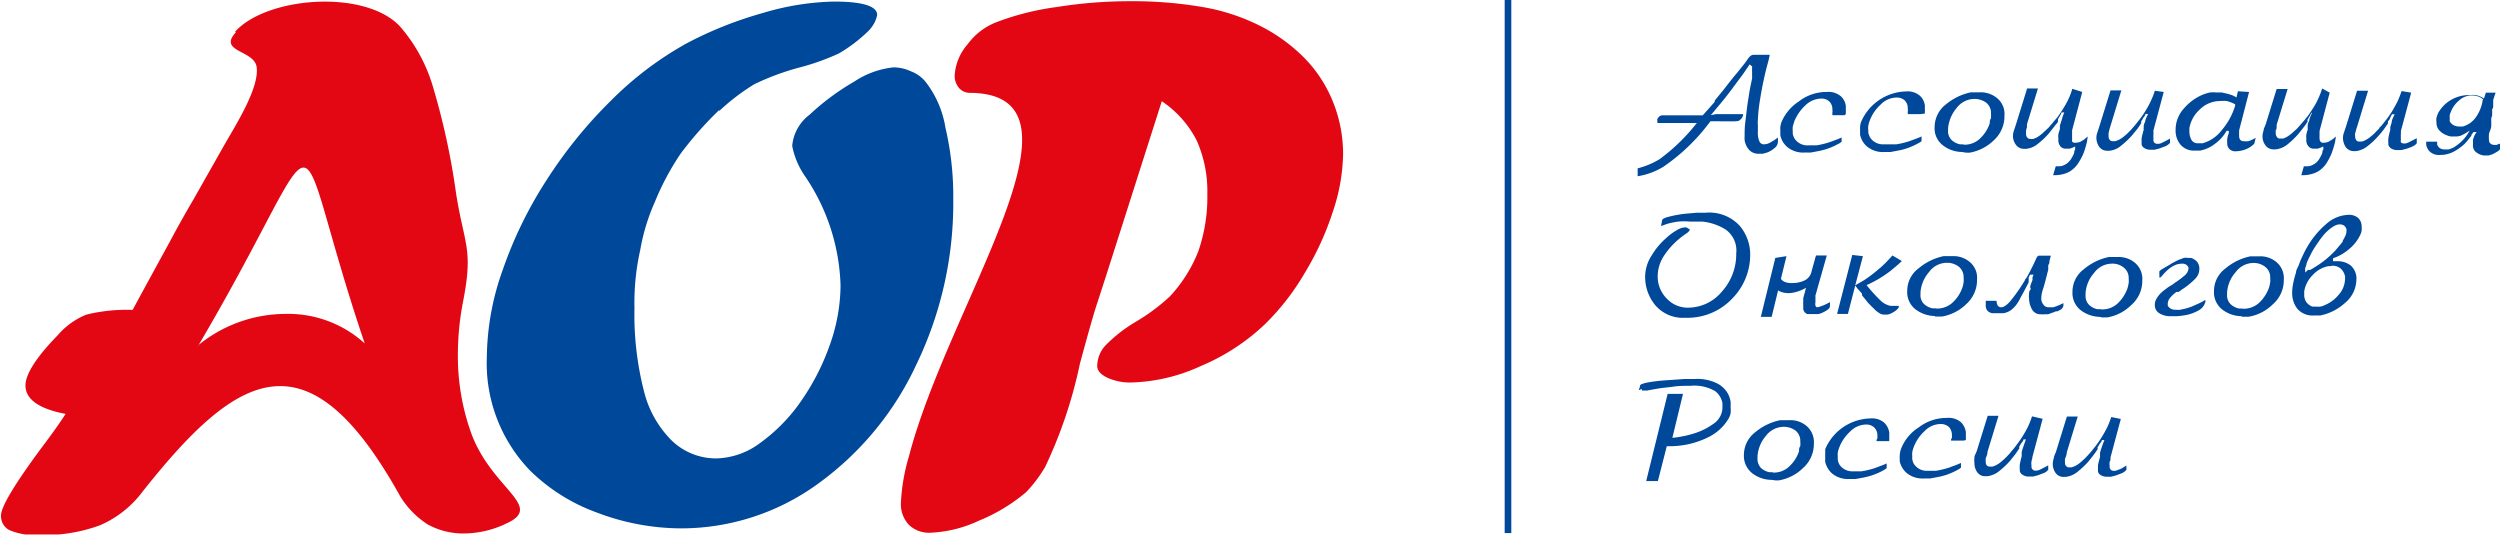 <?xml version="1.0" encoding="UTF-8"?> <svg xmlns="http://www.w3.org/2000/svg" xmlns:xlink="http://www.w3.org/1999/xlink" id="Слой_1" data-name="Слой 1" viewBox="0 0 143.27 30.64"> <defs> <style>.cls-1{fill:none;}.cls-2{clip-path:url(#clip-path);}.cls-3,.cls-5{fill:#004899;}.cls-3,.cls-4{fill-rule:evenodd;}.cls-4{fill:#e30613;}</style> <clipPath id="clip-path" transform="translate(-888.55 -485.46)"> <rect class="cls-1" x="888.55" y="484.81" width="143.27" height="31.28"></rect> </clipPath> </defs> <title>6</title> <g class="cls-2"> <path class="cls-3" d="M986.89,492h1.55a.1.1,0,0,1,0,.05s0,.1-.11.22-.15.13-.33.14-.67,0-1.43,0A11.22,11.22,0,0,1,983.9,495a4,4,0,0,1-1.5.56v-.45h0l0,0,.17-.05a4.48,4.48,0,0,0,1.09-.48,10.86,10.86,0,0,0,2.13-2.07l-.61,0h-1.53l-.12,0s0,0,0-.05v-.08a.29.29,0,0,1,0-.09.33.33,0,0,1,.11-.15.3.3,0,0,1,.23-.07h2.26l.34-.38.3-.34.05-.07,0-.06.22-.27.24-.29.39-.5.24-.3h0l.1-.12.11-.13.32-.4c.09-.11.17-.22.24-.32l0,0,0,0a1,1,0,0,1,.16-.2.31.31,0,0,1,.22-.09h.86s.05,0,.05,0,0,0,0,0a0,0,0,0,1,0,0,4.94,4.94,0,0,1-.12.51c-.07.26-.15.57-.23.95s-.14.69-.2,1.08a9.41,9.41,0,0,0-.13,1.19,1.77,1.77,0,0,0,0,.32c0,.1,0,.21,0,.31V493a.57.57,0,0,0,0,.13,1.07,1.07,0,0,0,.08.41.27.27,0,0,0,.27.19.74.74,0,0,0,.39-.12,2.88,2.88,0,0,0,.41-.27v.25a.48.48,0,0,1-.2.36,1.38,1.38,0,0,1-.42.25l-.24.07-.21,0a.73.73,0,0,1-.54-.18,1,1,0,0,1-.25-.4.79.79,0,0,1-.05-.22,1.28,1.28,0,0,1,0-.19c0-.25,0-.55.05-.91s.08-.73.14-1.1.07-.46.11-.68.09-.44.13-.63l0-.18a1,1,0,0,1,0-.12h0v0s0,0,0-.05a.13.13,0,0,1,0-.06.13.13,0,0,1,0-.06,0,0,0,0,0,0,0v0a.43.43,0,0,1,0-.11s0-.07,0-.11l-.14-.12-.39.57-.47.63a1,1,0,0,0-.08.11l-.09.12c-.23.31-.46.6-.68.86s-.39.48-.52.62m7.67,0h-.7c0-.05,0-.1,0-.15a.44.44,0,0,0,0-.16.62.62,0,0,0-.17-.47.65.65,0,0,0-.48-.17,1.33,1.33,0,0,0-.92.41,2.58,2.58,0,0,0-.61.89l-.09.3a1.41,1.41,0,0,0,0,.28s0,.07,0,.15a1,1,0,0,0,.09.24.83.83,0,0,0,.28.28.88.88,0,0,0,.53.13h.23l.23,0a4.7,4.7,0,0,0,.74-.18c.25-.09.48-.17.7-.27v.24a0,0,0,0,1,0,0,.05.05,0,0,1,0,0l-.1.08-.21.11a4,4,0,0,1-.49.21,3.92,3.92,0,0,1-.59.15l-.37.07-.35,0a1.42,1.42,0,0,1-1-.31,1.21,1.21,0,0,1-.4-.67.78.78,0,0,1,0-.14.76.76,0,0,1,0-.15.86.86,0,0,1,0-.22,1.74,1.74,0,0,1,.05-.22,2.61,2.61,0,0,1,1-1.21,2.57,2.57,0,0,1,1.61-.55,1.09,1.09,0,0,1,.82.26.9.9,0,0,1,.27.55.13.13,0,0,1,0,.06v.16a.5.5,0,0,1,0,.12l0,.12m4.25,0h-.7c0-.05,0-.1,0-.15a.44.44,0,0,0,0-.16.62.62,0,0,0-.17-.47.65.65,0,0,0-.48-.17,1.29,1.29,0,0,0-.91.41,2.33,2.33,0,0,0-.61.89,1.71,1.71,0,0,0-.09.3,1,1,0,0,0,0,.28s0,.07,0,.15a1.86,1.86,0,0,0,.09.24.83.83,0,0,0,.28.28.88.88,0,0,0,.53.13H997l.23,0a4.7,4.7,0,0,0,.74-.18c.25-.09.48-.17.7-.27v.27l0,0-.11.08-.21.11a4,4,0,0,1-.49.21,3.64,3.64,0,0,1-.59.15l-.37.07-.35,0a1.42,1.42,0,0,1-1-.31,1.21,1.21,0,0,1-.4-.67.78.78,0,0,1,0-.14.76.76,0,0,1,0-.15,1.8,1.8,0,0,1,0-.22,1.74,1.74,0,0,1,.05-.22,2.88,2.88,0,0,1,2.57-1.76,1.09,1.09,0,0,1,.82.26.9.9,0,0,1,.27.55.13.13,0,0,1,0,.06v.16a.5.5,0,0,1,0,.12l0,.12m2.13,2.2a1.81,1.81,0,0,1-1.08-.37,1.22,1.22,0,0,1-.49-1.06,1.64,1.64,0,0,1,.65-1.3,3.28,3.28,0,0,1,1.43-.69l.26,0h.26a1.48,1.48,0,0,1,1,.35,1.18,1.18,0,0,1,.4,1,1.85,1.85,0,0,1-.62,1.41,2.61,2.61,0,0,1-1.38.7l-.19,0Zm.07-.42a1.27,1.27,0,0,0,1-.39,2.07,2.07,0,0,0,.52-.84c0-.1,0-.19.07-.28a2.45,2.45,0,0,0,0-.27.75.75,0,0,0-.28-.63,1.13,1.13,0,0,0-.69-.21,1.28,1.28,0,0,0-1,.52,2.1,2.1,0,0,0-.49,1.16v.11a.71.71,0,0,0,.22.58,1,1,0,0,0,.46.23h.21m6.8-3-.58,2.19a.14.14,0,0,0,0,.06l0,.05a.08.08,0,0,1,0,0v0a.74.74,0,0,0,0,.14.86.86,0,0,0,0,.17v.05a.11.11,0,0,0,0,.05.33.33,0,0,0,0,.13.18.18,0,0,0,.17.07.88.88,0,0,0,.29-.05l.22-.13.13-.11s.06-.06.08-.06h0v0a2.79,2.79,0,0,1-.06.38,5.58,5.58,0,0,1-.2.63,3.47,3.47,0,0,1-.25.46,1.35,1.35,0,0,1-.32.38,1.21,1.21,0,0,1-.48.27,1.87,1.87,0,0,1-.59.09h-.08l.15-.51.09,0h.09a.63.63,0,0,0,.3-.07.78.78,0,0,0,.24-.16,1,1,0,0,0,.18-.22c.05-.09.1-.18.14-.27s0-.15.07-.22a1.5,1.5,0,0,0,0-.2,1.26,1.26,0,0,1-.32.13l-.22,0a.38.38,0,0,1-.3-.13.56.56,0,0,1-.12-.31s0,0,0,0v-.15a2,2,0,0,1,0-.24,3,3,0,0,1,.09-.29s0,0,0-.05,0,0,0,0h0l0-.07,0-.09.1-.31a3.29,3.29,0,0,1,.15-.44h-.15a1.5,1.5,0,0,1-.11.22l-.1.17,0,0s0,0,0,0l0,.06a.1.1,0,0,0,0,.05c0,.09-.13.19-.22.32l-.31.39a4.21,4.21,0,0,1-.61.58,1.25,1.25,0,0,1-.69.3h-.1a.56.56,0,0,1-.48-.23.84.84,0,0,1-.17-.53.89.89,0,0,1,.06-.3l.13-.4.62-2h.62l-.63,2.05v.05h0s0,0,0,.05a.31.31,0,0,1,0,.08,1.21,1.21,0,0,0-.05.18,1.23,1.23,0,0,0,0,.19v.06a.3.3,0,0,0,.07.15.2.2,0,0,0,.17.08.57.57,0,0,0,.18,0l.19-.08a2.58,2.58,0,0,0,.31-.22l.29-.27a1.29,1.29,0,0,0,.16-.17l.14-.16.13-.16.15-.17c.15-.21.31-.45.46-.71a4,4,0,0,0,.4-.93Zm4.67,0-.59,2.2a53750122665.86,53750122665.86,0,0,1,0,.06h0c0,.06,0,.12,0,.19a1.64,1.64,0,0,0,0,.23v.05a.13.13,0,0,0,0,.06.16.16,0,0,0,.05.11.21.21,0,0,0,.14.07h.12a.59.59,0,0,0,.22-.08,4.63,4.63,0,0,0,.42-.22v.25a.06.06,0,0,1,0,0v0a.83.83,0,0,1-.24.18l-.37.14-.27.07-.22,0a.64.64,0,0,1-.38-.1.3.3,0,0,1-.15-.21,0,0,0,0,1,0,0v-.09c0-.05,0-.14,0-.25a4.14,4.14,0,0,1,.12-.48.43.43,0,0,1,0,0s0,0,0-.05h0a0,0,0,0,1,0,0,.13.13,0,0,1,0-.06.19.19,0,0,0,0-.08q0-.12.09-.3c0-.12.09-.26.16-.43h-.15c0,.09-.09.17-.13.23a.78.78,0,0,1-.11.18v0h0l0,.06a.1.1,0,0,0,0,.05c-.05.09-.12.19-.21.32l-.31.38a4.8,4.8,0,0,1-.61.58,1.25,1.25,0,0,1-.69.31h-.11a.56.56,0,0,1-.48-.23.9.9,0,0,1-.16-.53.89.89,0,0,1,.06-.3l.13-.4.62-2h.62l-.63,2.06a3.73,3.73,0,0,0-.1.39,1.49,1.49,0,0,0,0,.17v.06a.28.28,0,0,0,.06.15.19.19,0,0,0,.18.08l.15,0,.16-.06a1.51,1.51,0,0,0,.35-.23,2.27,2.27,0,0,0,.32-.3,1.1,1.1,0,0,0,.15-.16l.14-.16.27-.34a5,5,0,0,0,.33-.48,5.25,5.25,0,0,0,.29-.53,4.35,4.35,0,0,0,.25-.63Zm4.89,0-.57,2.2v0a.08.08,0,0,0,0,0s0,0,0,.06v.07a.5.5,0,0,0,0,.12s0,.07,0,.1a.32.32,0,0,0,.07.2.24.24,0,0,0,.19.07,1.11,1.11,0,0,0,.28,0,2.77,2.77,0,0,0,.41-.19l-.08.33-.06.06-.07.06a1.49,1.49,0,0,1-.52.26,1.84,1.84,0,0,1-.4.06.49.49,0,0,1-.38-.13.44.44,0,0,1-.12-.3,1.5,1.5,0,0,1,0-.29,1.28,1.28,0,0,1,.09-.32.14.14,0,0,1,0-.06l0-.07h-.13a2.36,2.36,0,0,1-.65.73,2,2,0,0,1-.86.4l-.16,0h-.16a1,1,0,0,1-.81-.34,1.24,1.24,0,0,1-.28-.82,1.81,1.81,0,0,1,.49-1.27,2.87,2.87,0,0,1,1.08-.78,2.91,2.91,0,0,1,.39-.12,1.69,1.69,0,0,1,.38,0l.31,0,.35.08.25.08.24.12.08-.35Zm-.81.7a2.14,2.14,0,0,0-.47-.18,2.05,2.05,0,0,0-.39,0,1.65,1.65,0,0,0-1.15.48,1.88,1.88,0,0,0-.6,1.07s0,.07,0,.1,0,.06,0,.09h0a1,1,0,0,0,.11.47.4.4,0,0,0,.39.21h.13l.13,0a2.11,2.11,0,0,0,1.11-.77,3.87,3.87,0,0,0,.76-1.41" transform="translate(-888.55 -485.46)"></path> <path class="cls-3" d="M1022.06,490.77l-.58,2.19,0,.06s0,0,0,.05,0,0,0,0a0,0,0,0,0,0,0,.74.74,0,0,0,0,.14.86.86,0,0,0,0,.17v.05a.06.06,0,0,0,0,0,.24.24,0,0,0,.05.14.17.17,0,0,0,.16.07.84.84,0,0,0,.29-.05l.22-.13.14-.11a.15.15,0,0,1,.07-.06h0v0a2.79,2.79,0,0,1-.06.38,5.58,5.58,0,0,1-.2.63,5.06,5.06,0,0,1-.24.46,1.53,1.53,0,0,1-.32.38,1.25,1.25,0,0,1-.49.27,1.83,1.83,0,0,1-.59.09h-.08l.15-.51h.18a.6.6,0,0,0,.3-.07.89.89,0,0,0,.25-.16,1,1,0,0,0,.17-.22c.05-.09.1-.18.14-.27s0-.15.07-.22a.75.75,0,0,0,0-.2,1.3,1.3,0,0,1-.33.13l-.21,0a.38.38,0,0,1-.31-.14.51.51,0,0,1-.12-.3v0a0,0,0,0,1,0,0v-.12a2,2,0,0,1,0-.24,2.65,2.65,0,0,1,.08-.29.09.09,0,0,0,0-.05l0,0h0a.19.19,0,0,1,0-.07.54.54,0,0,1,0-.1q0-.12.09-.3c0-.13.09-.27.15-.44H1021a.9.9,0,0,1-.11.22l-.1.17,0,0s0,0,0,0l0,.06,0,.05a2.68,2.68,0,0,1-.22.32c-.09.12-.19.25-.31.39a4.71,4.71,0,0,1-.6.58,1.31,1.31,0,0,1-.69.3h-.11a.56.56,0,0,1-.48-.23.84.84,0,0,1-.17-.53,1,1,0,0,1,.06-.31c0-.11.08-.24.13-.39l.62-2h.63l-.63,2.05s0,0,0,0v0h0l0,.05a.31.31,0,0,1,0,.08c0,.06,0,.12-.05.18a1.23,1.23,0,0,0,0,.19v.06a1,1,0,0,0,.07.15.2.2,0,0,0,.17.08l.19,0,.18-.08a2,2,0,0,0,.31-.22l.3-.27.15-.17.14-.16.14-.16a2.09,2.09,0,0,1,.14-.17c.16-.21.31-.45.47-.71a5.09,5.09,0,0,0,.4-.93Zm4.67,0-.59,2.2v0l0,0h0a1.8,1.8,0,0,1,0,.19,1.52,1.52,0,0,0,0,.23v.05a.13.13,0,0,0,0,.06.16.16,0,0,0,0,.11.21.21,0,0,0,.14.07h.13a.8.8,0,0,0,.21-.08l.43-.22v.29l0,0a.62.62,0,0,1-.24.18,2.61,2.61,0,0,1-.37.14l-.27.07-.22,0a.66.66,0,0,1-.38-.1.38.38,0,0,1-.15-.21,0,0,0,0,1,0,0v-.09a1.61,1.61,0,0,1,0-.25,2.58,2.58,0,0,1,.11-.48s0,0,0,0,0,0,0-.05h0s0,0,0-.06a.19.19,0,0,0,0-.08,2.82,2.82,0,0,0,.09-.3c0-.12.09-.26.16-.43h-.15l-.12.23c0,.07-.08.12-.11.18v0a0,0,0,0,0,0,0l0,.06,0,.05-.22.32a4.73,4.73,0,0,1-.31.38,4.21,4.21,0,0,1-.61.58,1.33,1.33,0,0,1-.69.31h-.11a.56.56,0,0,1-.48-.23,1,1,0,0,1-.16-.53,1,1,0,0,1,.06-.31l.13-.39.62-2h.63l-.63,2.06c-.06.18-.09.31-.11.38s0,.14,0,.18v.06a.47.47,0,0,0,.06.15.19.19,0,0,0,.18.08l.15,0a1,1,0,0,0,.16-.06,1.51,1.51,0,0,0,.35-.23,2.31,2.31,0,0,0,.32-.3l.16-.16c0-.06.09-.11.13-.16l.27-.34a5.83,5.83,0,0,0,.34-.49c.09-.15.19-.33.29-.52a5.9,5.9,0,0,0,.25-.63Zm4.28,0h.56l-.08.23-.06.19v.05a.93.93,0,0,1,0,.13,1,1,0,0,1,0,.14c0,.08,0,.15-.06.2a1.31,1.31,0,0,1,0,.15h0l0,.1s0,.08,0,.13a.88.88,0,0,0-.05.15,1.42,1.42,0,0,0,0,.16s0,.09,0,.13l0,.13c0,.16-.09.31-.13.46a1.9,1.9,0,0,0,0,.37.23.23,0,0,0,.09.2.27.27,0,0,0,.2.07.41.41,0,0,0,.16,0l.13-.06h0l0,0a0,0,0,0,1,0,0h0l0,0s0,0,0,0h0l.05,0,.06-.05,0,0,0,0h0l0,0,0,0a0,0,0,0,1,0,0v.11a.38.38,0,0,1,0,.1.36.36,0,0,1,0,.09l-.08.09a.72.72,0,0,1-.19.14,2.39,2.39,0,0,1-.22.12l-.22.07-.18,0h-.09a.9.9,0,0,1-.44-.18.47.47,0,0,1-.19-.4c0-.06,0-.16,0-.3a1.15,1.15,0,0,1,.21-.46h-.18l-.07.09-.05.07,0,0,0,.05-.17.21a2.1,2.1,0,0,1-.29.32,3.16,3.16,0,0,1-.57.39,1.65,1.65,0,0,1-.77.18.77.77,0,0,1-.58-.19.71.71,0,0,1-.21-.41v-.16h.63a.25.25,0,0,0,0,.08s0,.06,0,.09a.49.49,0,0,0,.14.19.45.45,0,0,0,.3.08,1,1,0,0,0,.24,0l.25-.1a2.87,2.87,0,0,0,.53-.42,2.31,2.31,0,0,0,.4-.56,3.14,3.14,0,0,1-.39.24.81.81,0,0,1-.39.1H1029a.83.83,0,0,1-.21-.06,1.09,1.09,0,0,1-.42-.26.64.64,0,0,1-.19-.49.82.82,0,0,1,0-.26,1.9,1.9,0,0,1,.1-.28,2,2,0,0,1,.66-.7,2.05,2.05,0,0,1,1.18-.32,1.48,1.48,0,0,1,.31,0,1.31,1.31,0,0,1,.28.09l.1.05.09.06Zm-.15.4a.7.7,0,0,0-.29-.18,1.06,1.06,0,0,0-.37-.06,1.08,1.08,0,0,0-.74.3,1.59,1.59,0,0,0-.46.65.64.64,0,0,0-.06.18,1.09,1.09,0,0,0,0,.18v.08a.36.36,0,0,0,0,.09.6.6,0,0,0,.19.21.73.73,0,0,0,.39.09h.15a.43.43,0,0,0,.16-.05,1.34,1.34,0,0,0,.6-.47,2.3,2.3,0,0,0,.4-1m-47.09,7.23.06-.32c0-.09.16-.17.43-.23a6.62,6.62,0,0,1,.88-.16l.69-.06.5,0a2.37,2.37,0,0,1,1.94.74,2.54,2.54,0,0,1,.61,1.66h0a3.57,3.57,0,0,1-1,2.49,3.53,3.53,0,0,1-2.72,1.13,2.08,2.08,0,0,1-1.72-.72,2.54,2.54,0,0,1-.58-1.63,2.25,2.25,0,0,1,.38-1.23,4.14,4.14,0,0,1,.84-1,3,3,0,0,1,.6-.44,1,1,0,0,1,.45-.16h.09l0,0,0,0,.2.12s0,.11-.23.25a4.84,4.84,0,0,0-.68.56,4.16,4.16,0,0,0-.64.81,2.14,2.14,0,0,0-.29,1.11,1.77,1.77,0,0,0,.49,1.2,1.64,1.64,0,0,0,1.31.55,2.52,2.52,0,0,0,1.87-.91,3.19,3.19,0,0,0,.83-2.2,1.47,1.47,0,0,0-.6-1.36,3.11,3.11,0,0,0-1.33-.46l-.37,0h-.35a3.56,3.56,0,0,0-.68,0,4.83,4.83,0,0,0-.52.1,2.62,2.62,0,0,0-.3.1l-.17.06h0v0m7.2,1.72-.32,1.3v0a.52.52,0,0,0,.19.16.91.91,0,0,0,.43.08,1.65,1.65,0,0,0,.74-.15.75.75,0,0,0,.4-.53l.25-.9h.62l-.65,2.29a.19.19,0,0,0,0,.07l0,.09v0s0,0,0,0l0,.14,0,.09a.53.53,0,0,0,0,.2.22.22,0,0,0,.07.09l0,0h0a.79.79,0,0,0,.25-.06,2.59,2.59,0,0,0,.51-.24V503c0,.09-.07.18-.21.26a1.54,1.54,0,0,1-.45.2l-.21,0-.2,0h-.1l-.12,0a.42.42,0,0,1-.14-.09.38.38,0,0,1-.1-.2s0,0,0,0V503a.84.84,0,0,1,0-.1.68.68,0,0,1,0-.14s0,0,0,0v0l0-.12a.51.51,0,0,0,0-.09l.16-.6a2.26,2.26,0,0,1-.6.25,1.69,1.69,0,0,1-.38.06,1.35,1.35,0,0,1-.38-.05.9.9,0,0,1-.24-.11l0,0s0,0,0,0l-.37,1.52h-.62l.83-3.38Zm4.38,0-.44,1.67.4-.23c.14-.08.28-.18.42-.28s.4-.31.6-.48a6.56,6.56,0,0,0,.53-.52l.09-.1.09-.1.54.32c-.14.14-.36.33-.67.58a6.75,6.75,0,0,1-1.35.8,8.91,8.91,0,0,0,.84.92,1.14,1.14,0,0,0,.54.27h.16l.11,0,.1,0,.09,0,0,0h0V503a.11.11,0,0,1,0,.08.28.28,0,0,1-.07.09.85.85,0,0,1-.17.14,1.19,1.19,0,0,1-.22.12.7.7,0,0,1-.19.06l-.16,0a.51.51,0,0,1-.32-.1,1.44,1.44,0,0,1-.27-.22l0,0,0,0c-.11-.11-.2-.19-.26-.26a1.45,1.45,0,0,1-.17-.19h0v0l-.07-.09-.09-.11-.06-.07-.05-.06,0,0,0-.05a.08.08,0,0,0,0,0l0-.05h0L995,502l-.13-.18-.42,1.63h-.62l.87-3.38Zm4.11,3.43a1.88,1.88,0,0,1-1.08-.37,1.24,1.24,0,0,1-.49-1.06,1.6,1.6,0,0,1,.65-1.3,3.25,3.25,0,0,1,1.43-.7l.26,0h.25a1.43,1.43,0,0,1,1,.34,1.17,1.17,0,0,1,.41,1,1.85,1.85,0,0,1-.62,1.41,2.62,2.62,0,0,1-1.39.71l-.19,0h-.19Zm.07-.43a1.3,1.3,0,0,0,1-.38,2.09,2.09,0,0,0,.53-.85,1.4,1.4,0,0,0,.06-.28,1.22,1.22,0,0,0,0-.26.76.76,0,0,0-.28-.63,1.09,1.09,0,0,0-.7-.22,1.27,1.27,0,0,0-1,.53,2,2,0,0,0-.49,1.15v.12a.71.71,0,0,0,.21.57,1.06,1.06,0,0,0,.47.24h.21" transform="translate(-888.55 -485.46)"></path> <path class="cls-3" d="M1005.37,500.11h.71l-.08.3c0,.08,0,.16-.07.24v0l0,.13,0,.14c-.13.51-.22.87-.29,1.08a1.84,1.84,0,0,0-.11.56v0a.55.55,0,0,0,.12.35.35.35,0,0,0,.32.16l.25,0a3.59,3.59,0,0,0,.58-.24l0,0,0,0,0,0,0,0,0,.16a.41.41,0,0,1-.13.2l-.21.11h0l-.09,0-.11.05-.18.06a.6.6,0,0,1-.19.06l-.18,0a.62.62,0,0,1-.18,0,.55.55,0,0,1-.53-.28,1.35,1.35,0,0,1-.17-.63h0a1,1,0,0,1,0-.23c0-.08,0-.17.07-.26s0-.07,0-.11l0-.1a1.18,1.18,0,0,1,.07-.2,1.16,1.16,0,0,1,.06-.15v-.05h0v0a0,0,0,0,1,0,0,.76.76,0,0,1,0-.11l.06-.15h-.2l-.08.15,0,.11h0a.64.64,0,0,0,0,.07l0,.07c0,.08-.07.16-.11.25l-.15.29s0,0,0,0l0,0-.23.42a1.78,1.78,0,0,1-.16.28,1.55,1.55,0,0,1-.39.41,1.1,1.1,0,0,1-.41.16l-.2,0h-.31l-.13,0a.53.53,0,0,1-.25-.12.42.42,0,0,1-.12-.33V503a.31.31,0,0,1,0-.1v-.1l0-.1h.62a.5.5,0,0,0,.08.29.25.25,0,0,0,.18.08q.21,0,.51-.33a10.33,10.33,0,0,0,.85-1.21c0-.06.07-.11.1-.16l.08-.14v0l0,0a4.11,4.11,0,0,0,.19-.37c.08-.14.18-.36.32-.67m3.61,3.43a1.88,1.88,0,0,1-1.08-.37,1.24,1.24,0,0,1-.49-1.06,1.6,1.6,0,0,1,.65-1.3,3.25,3.25,0,0,1,1.43-.7l.25,0h.26a1.43,1.43,0,0,1,1,.34,1.2,1.2,0,0,1,.41,1,1.83,1.83,0,0,1-.63,1.41,2.56,2.56,0,0,1-1.38.71l-.19,0H1009Zm.06-.43a1.3,1.3,0,0,0,1-.38,2.2,2.2,0,0,0,.53-.85,2.8,2.8,0,0,0,.06-.28,1.22,1.22,0,0,0,0-.26.74.74,0,0,0-.29-.63,1,1,0,0,0-.69-.22,1.27,1.27,0,0,0-1,.53,1.94,1.94,0,0,0-.49,1.15v.12a.71.71,0,0,0,.21.57,1,1,0,0,0,.47.24h.2m6-.49a.76.76,0,0,1-.39.55,2.33,2.33,0,0,1-.71.27,5,5,0,0,1-.52.07l-.4,0a1.15,1.15,0,0,1-.62-.16.53.53,0,0,1-.27-.49.63.63,0,0,1,.1-.36,1.5,1.5,0,0,1,.26-.33,2.33,2.33,0,0,1,.23-.19,3.39,3.39,0,0,1,.28-.2l.14-.08.13-.1a4.73,4.73,0,0,0,.54-.4.6.6,0,0,0,.25-.43,0,0,0,0,0,0,0v-.05a.4.4,0,0,0-.12-.15.41.41,0,0,0-.27-.07,1.17,1.17,0,0,0-.3.05,1.53,1.53,0,0,0-.31.16,1.81,1.81,0,0,0-.23.18,2.39,2.39,0,0,0-.22.23l-.1.11a.19.19,0,0,1-.07.06h0l-.05,0a.13.13,0,0,1,0-.06h0v0h0a.2.2,0,0,0,0-.07s0-.05,0-.07a.19.19,0,0,1,0-.08.16.16,0,0,1,0-.07.59.59,0,0,1,.18-.14l.46-.27.09-.06.1-.05.13-.07.15-.07.29-.11a.75.75,0,0,1,.24,0h.08l.1,0a.84.84,0,0,1,.33.21.61.61,0,0,1,.14.42.81.81,0,0,1-.24.57,4.3,4.3,0,0,1-.59.5l-.18.12-.18.13-.06,0-.06,0a1.94,1.94,0,0,0-.36.33.56.56,0,0,0-.14.4v0l0,.06a.49.49,0,0,0,.16.16.5.5,0,0,0,.29.07,1.23,1.23,0,0,0,.27,0l.27-.06a3.09,3.09,0,0,0,.43-.14l.4-.18.16-.08.15-.09m2.09.92a1.83,1.83,0,0,1-1.08-.37,1.24,1.24,0,0,1-.49-1.06,1.6,1.6,0,0,1,.65-1.3,3.25,3.25,0,0,1,1.43-.7l.25,0h.26a1.43,1.43,0,0,1,1,.34,1.2,1.2,0,0,1,.41,1,1.83,1.83,0,0,1-.63,1.41,2.56,2.56,0,0,1-1.38.71l-.19,0h-.19Zm.06-.43a1.3,1.3,0,0,0,1-.38,2.2,2.2,0,0,0,.53-.85,2.8,2.8,0,0,0,.06-.28,1.22,1.22,0,0,0,0-.26.74.74,0,0,0-.29-.63,1.06,1.06,0,0,0-.69-.22,1.27,1.27,0,0,0-1,.53,1.94,1.94,0,0,0-.49,1.15v.12a.71.71,0,0,0,.21.57,1,1,0,0,0,.47.24h.2m5.19-2.87v.16h.25a1.23,1.23,0,0,1,.76.24,1,1,0,0,1,.33.83,1.77,1.77,0,0,1-.64,1.31,3,3,0,0,1-1.43.73l-.19,0h-.19a1.15,1.15,0,0,1-.93-.38,1.47,1.47,0,0,1-.3-.94,2.61,2.61,0,0,1,.06-.53,5,5,0,0,1,.16-.61c0-.15.11-.3.17-.46a4.08,4.08,0,0,1,.17-.42l.14-.29a2.6,2.6,0,0,1,.13-.24,5,5,0,0,1,1.12-1.37,2,2,0,0,1,1.29-.53.8.8,0,0,1,.54.18.66.66,0,0,1,.2.51.83.83,0,0,1,0,.22.81.81,0,0,1-.07.22,2.31,2.31,0,0,1-.62.81,2.72,2.72,0,0,1-.92.54m-.15.46H1022a1.62,1.62,0,0,0-.91.51,1.69,1.69,0,0,0-.49.94s0,.06,0,.09v.08a.73.73,0,0,0,.14.47.83.83,0,0,0,.32.23l.13,0h.11a.82.82,0,0,0,.22,0,.7.7,0,0,0,.22-.07,2,2,0,0,0,.82-.59,1.41,1.41,0,0,0,.38-.93.86.86,0,0,0,0-.15.7.7,0,0,0-.06-.17.71.71,0,0,0-.23-.3.74.74,0,0,0-.48-.13m-1.36.24h.08l0,0,0,0,0,0,.05,0,.14-.08.16-.1a5.46,5.46,0,0,0,1.14-.93c.24-.28.38-.45.43-.52l0,0,0-.05a2.15,2.15,0,0,0,.14-.26.62.62,0,0,0,.07-.29.13.13,0,0,0,0-.06.18.18,0,0,0,0-.06.47.47,0,0,0-.12-.18.39.39,0,0,0-.25-.08.62.62,0,0,0-.29.07,2,2,0,0,0-.29.19,2.69,2.69,0,0,0-.44.45c-.14.18-.27.37-.39.55a4.44,4.44,0,0,0-.31.55,3.72,3.72,0,0,0-.2.44c0,.09-.05.17-.07.25s0,.17,0,.26m-38.2,6.74.08-.23v0h0s0,0,0,0l0-.05q.07-.1.54-.18a10.17,10.17,0,0,1,1-.11l1-.07.58,0a2.56,2.56,0,0,1,1.35.28,1.48,1.48,0,0,1,.59.61,1.5,1.5,0,0,1,.13.43c0,.13,0,.24,0,.32a1.76,1.76,0,0,1,0,.31,1,1,0,0,1-.12.32,2.73,2.73,0,0,1-1.15,1.06,5,5,0,0,1-2.39.52l-.51,2h-.67l1.23-5H985l-.61,2.52a5,5,0,0,0,.56-.08,5.59,5.59,0,0,0,.65-.16,3.79,3.79,0,0,0,1.14-.56,1.14,1.14,0,0,0,.52-1v-.18a1.12,1.12,0,0,0-.41-.69,2.35,2.35,0,0,0-1.42-.31c-.34,0-.67,0-1,.05s-.58.06-.81.1l-.41.07-.26.05-.13,0-.09,0h0l0,0h-.09a0,0,0,0,1,0,0l0-.09m7.43,5.21a1.82,1.82,0,0,1-1.09-.37,1.26,1.26,0,0,1-.49-1.06,1.64,1.64,0,0,1,.65-1.3,3.22,3.22,0,0,1,1.43-.69l.26,0h.26a1.43,1.43,0,0,1,1,.34,1.22,1.22,0,0,1,.41,1,1.86,1.86,0,0,1-.63,1.41,2.61,2.61,0,0,1-1.38.7l-.19,0Zm.06-.42a1.27,1.27,0,0,0,1-.39,2,2,0,0,0,.52-.84c0-.1,0-.19.07-.28a1.23,1.23,0,0,0,0-.27.75.75,0,0,0-.28-.63,1.13,1.13,0,0,0-.69-.21,1.29,1.29,0,0,0-1,.52,2,2,0,0,0-.48,1.16v.11a.75.75,0,0,0,.21.58,1,1,0,0,0,.47.23h.2m6.65-1.78h-.71c0-.05,0-.1.05-.15a.88.88,0,0,0,0-.16.63.63,0,0,0-.18-.47.65.65,0,0,0-.48-.17,1.29,1.29,0,0,0-.91.41,2.37,2.37,0,0,0-.61.89,1.71,1.71,0,0,0-.09.3,1.45,1.45,0,0,0,0,.28.9.9,0,0,0,0,.15,1,1,0,0,0,.08.24.83.83,0,0,0,.28.28.9.9,0,0,0,.53.13H995l.23,0a5.11,5.11,0,0,0,.75-.18c.24-.09.47-.17.69-.27v.27l0,0-.11.08-.2.11a4.2,4.2,0,0,1-.5.21,3.64,3.64,0,0,1-.59.15l-.37.07-.35,0a1.44,1.44,0,0,1-1-.31,1.27,1.27,0,0,1-.4-.67.78.78,0,0,1,0-.14.76.76,0,0,1,0-.15,1.8,1.8,0,0,1,0-.22c0-.07,0-.15,0-.22a2.88,2.88,0,0,1,2.58-1.76,1.08,1.08,0,0,1,.81.25,1,1,0,0,1,.28.56v.21a10.13,10.13,0,0,1,0,.25m4.25,0h-.71c0-.05,0-.1.05-.15a.88.88,0,0,0,0-.16.66.66,0,0,0-.17-.47.69.69,0,0,0-.49-.17,1.29,1.29,0,0,0-.91.41,2.37,2.37,0,0,0-.61.89,1.71,1.71,0,0,0-.09.3,1.41,1.41,0,0,0,0,.28.58.58,0,0,0,0,.15,1,1,0,0,0,.08.24.93.93,0,0,0,.28.28.9.9,0,0,0,.53.13h.23l.23,0a5.11,5.11,0,0,0,.75-.18c.24-.09.48-.17.69-.27v.27l0,0-.11.08-.2.11a4.79,4.79,0,0,1-.49.21,3.92,3.92,0,0,1-.59.15l-.38.07-.34,0a1.45,1.45,0,0,1-1-.31,1.27,1.27,0,0,1-.4-.67c0-.05,0-.1,0-.14a.76.76,0,0,1,0-.15,1.28,1.28,0,0,1,.08-.44,2.52,2.52,0,0,1,1-1.21,2.62,2.62,0,0,1,1.62-.55,1.08,1.08,0,0,1,.81.25,1,1,0,0,1,.28.56s0,0,0,.06v.15a.69.69,0,0,0,0,.13l0,.12m4.4-1.22-.59,2.2v.06h0a1.05,1.05,0,0,0-.05.19.8.8,0,0,0,0,.23v.05s0,0,0,.06a.24.24,0,0,0,.06.11.19.19,0,0,0,.14.07h.12a1,1,0,0,0,.22-.08l.42-.22v.25a.06.06,0,0,1,0,0l0,0a.65.65,0,0,1-.23.18l-.37.14-.27.07-.22,0a.64.64,0,0,1-.38-.1.35.35,0,0,1-.16-.21v-.12a1.29,1.29,0,0,1,0-.25,3.76,3.76,0,0,1,.11-.48l0-.05,0-.05h0a.13.13,0,0,1,0-.06s0-.05,0-.08.05-.18.09-.3l.15-.43h-.14c0,.09-.09.17-.13.23l-.11.18a0,0,0,0,1,0,0h0l0,.05,0,.06-.22.32-.3.38a4.8,4.8,0,0,1-.61.58,1.32,1.32,0,0,1-.7.31h-.1a.54.54,0,0,1-.48-.23.9.9,0,0,1-.16-.53,1.32,1.32,0,0,1,0-.31c0-.11.09-.24.14-.39l.62-2h.62l-.63,2.06c0,.18-.09.31-.1.38a.69.69,0,0,0,0,.18v.06a.27.27,0,0,0,.05.15.22.22,0,0,0,.18.08l.16,0,.16-.06a1.75,1.75,0,0,0,.35-.23c.11-.1.22-.19.32-.3l.15-.16.13-.16a4,4,0,0,0,.27-.34,6.09,6.09,0,0,0,.63-1,4.35,4.35,0,0,0,.25-.63Z" transform="translate(-888.55 -485.46)"></path> <path class="cls-3" d="M1010.09,509.47l-.59,2.2v.06h0c0,.06,0,.12-.05.19a.82.82,0,0,0,0,.23v.11a.24.24,0,0,0,.06.11.19.19,0,0,0,.14.07h.12a.85.85,0,0,0,.22-.08c.08,0,.23-.11.42-.22v.25a.06.06,0,0,1,0,0s0,0,0,0a.83.83,0,0,1-.24.18l-.37.14-.27.07-.22,0a.64.64,0,0,1-.38-.1.3.3,0,0,1-.15-.21,0,0,0,0,1,0,0v-.09c0-.06,0-.14,0-.25a4.14,4.14,0,0,1,.12-.48.43.43,0,0,1,0-.05l0-.05h0a.13.13,0,0,1,0-.06s0-.05,0-.08.05-.18.09-.3.09-.26.16-.43H1009c0,.09-.09.17-.13.23a1.08,1.08,0,0,1-.11.18,0,0,0,0,1,0,0h0l0,.05,0,.06c-.05.09-.13.19-.22.32l-.3.38a4.8,4.8,0,0,1-.61.58,1.32,1.32,0,0,1-.7.31h-.1a.55.55,0,0,1-.48-.23.9.9,0,0,1-.16-.53,1,1,0,0,1,.06-.31c0-.11.08-.24.13-.39l.62-2h.62l-.63,2.06c0,.18-.09.31-.1.38s0,.14,0,.18v.06a.22.22,0,0,0,.06.15.19.19,0,0,0,.18.08l.15,0,.16-.06a1.51,1.51,0,0,0,.35-.23c.11-.1.22-.19.32-.3l.15-.16.14-.16.27-.34a7.07,7.07,0,0,0,.62-1,4.35,4.35,0,0,0,.25-.63Z" transform="translate(-888.55 -485.46)"></path> <path class="cls-3" d="M929.74,491.79a20.38,20.38,0,0,0-2.18,2.47,15.1,15.1,0,0,0-1.48,2.77,11.62,11.62,0,0,0-.84,2.76,13.78,13.78,0,0,0-.33,3.32,17.7,17.7,0,0,0,.54,4.75,6,6,0,0,0,1.62,2.87,3.65,3.65,0,0,0,2.56,1,4.36,4.36,0,0,0,2.49-.89,9.85,9.85,0,0,0,2.3-2.34,13.33,13.33,0,0,0,1.67-3.23,10.33,10.33,0,0,0,.63-3.44,11.71,11.71,0,0,0-2-6.22,4.55,4.55,0,0,1-.77-1.79,2.51,2.51,0,0,1,1-1.79,13.83,13.83,0,0,1,2.55-1.89,5,5,0,0,1,2.26-.82,2.42,2.42,0,0,1,1,.23,2,2,0,0,1,.81.57,5.77,5.77,0,0,1,1.16,2.65,17.3,17.3,0,0,1,.45,4.08,21.31,21.31,0,0,1-2.1,9.47,17.53,17.53,0,0,1-5.69,6.89,13.34,13.34,0,0,1-7.8,2.53,13.62,13.62,0,0,1-4.79-.89,10.63,10.63,0,0,1-3.85-2.4,8.85,8.85,0,0,1-2.5-6.55,15.2,15.2,0,0,1,.92-5,23.63,23.63,0,0,1,2.51-5.13,26.18,26.18,0,0,1,3.7-4.56,19.35,19.35,0,0,1,4.31-3.26,22,22,0,0,1,4.36-1.74,15.22,15.22,0,0,1,4.09-.66c1.65,0,2.48.26,2.48.77a1.83,1.83,0,0,1-.52.93,8.65,8.65,0,0,1-1.67,1.27,13.47,13.47,0,0,1-2.31.82,14.67,14.67,0,0,0-2.53.94,12.21,12.21,0,0,0-2,1.52" transform="translate(-888.55 -485.46)"></path> <path class="cls-4" d="M944.12,490.78a.8.8,0,0,1-.62-.29,1.07,1.07,0,0,1-.24-.71A3,3,0,0,1,944,488a3.72,3.72,0,0,1,1.71-1.29,15.46,15.46,0,0,1,3.42-.85,26.57,26.57,0,0,1,4.15-.33,23.83,23.83,0,0,1,4.17.33,11.67,11.67,0,0,1,3.29,1.07,9.81,9.81,0,0,1,2.52,1.81,7.69,7.69,0,0,1,1.67,2.53,8,8,0,0,1,.59,3.05,10.86,10.86,0,0,1-.59,3.28,16.56,16.56,0,0,1-1.63,3.54,13.82,13.82,0,0,1-2.28,2.92,12.14,12.14,0,0,1-3.64,2.37,10.15,10.15,0,0,1-4,.95,3.14,3.14,0,0,1-1.36-.27c-.4-.19-.59-.41-.59-.68a1.75,1.75,0,0,1,.46-1.16,8.35,8.35,0,0,1,1.7-1.34,11.29,11.29,0,0,0,2-1.48,8.17,8.17,0,0,0,1.63-2.58,9.48,9.48,0,0,0,.52-3.28,7.16,7.16,0,0,0-.61-3.08,6,6,0,0,0-2-2.25L952,501.07l-.56,1.73c-.23.68-.55,1.84-1,3.49a26.28,26.28,0,0,1-2,5.94,8,8,0,0,1-1.08,1.43,10.07,10.07,0,0,1-2.69,1.63,7.28,7.28,0,0,1-2.8.7,1.66,1.66,0,0,1-1.23-.45,1.72,1.72,0,0,1-.46-1.28,11.14,11.14,0,0,1,.46-2.65c2.28-8.78,11.05-20.83,3.44-20.83" transform="translate(-888.55 -485.46)"></path> <path class="cls-4" d="M899.88,505.27a7.94,7.94,0,0,1,5-1.82,6.52,6.52,0,0,1,4.57,1.69c-4.6-13.63-1.63-13.28-9.54.13m2.12-18c1.81-2,7.41-2.44,9.43-.31a9.2,9.2,0,0,1,1.88,3.4,41,41,0,0,1,1.35,6.21c.48,3,1,3.14.38,6.26a16,16,0,0,0-.28,2.92,13,13,0,0,0,.8,4.63c1.2,3.13,4.14,4.09,2,5.07a5.69,5.69,0,0,1-2.34.58,4.26,4.26,0,0,1-2.18-.51,5.07,5.07,0,0,1-1.58-1.61c-5.3-9.54-9.32-7.17-14.79-.25a6,6,0,0,1-2.44,1.91,9.27,9.27,0,0,1-3.45.55,3.87,3.87,0,0,1-1.7-.27.89.89,0,0,1-.5-.86c0-.49.8-1.83,2.42-4,.57-.76,1-1.37,1.28-1.81-1.53-.29-2.3-.84-2.3-1.63,0-.64.61-1.61,1.85-2.88a4.27,4.27,0,0,1,1.64-1.18,9.68,9.68,0,0,1,2.65-.27c1.17-2.16,1.93-3.53,2.25-4.13s.74-1.35,1.26-2.24l1.75-3.09c.65-1.14,2-3.25,1.85-4.44-.11-1-2.24-.87-1.2-2" transform="translate(-888.55 -485.46)"></path> <rect class="cls-5" x="86.23" width="0.38" height="30.55"></rect> </g> </svg> 